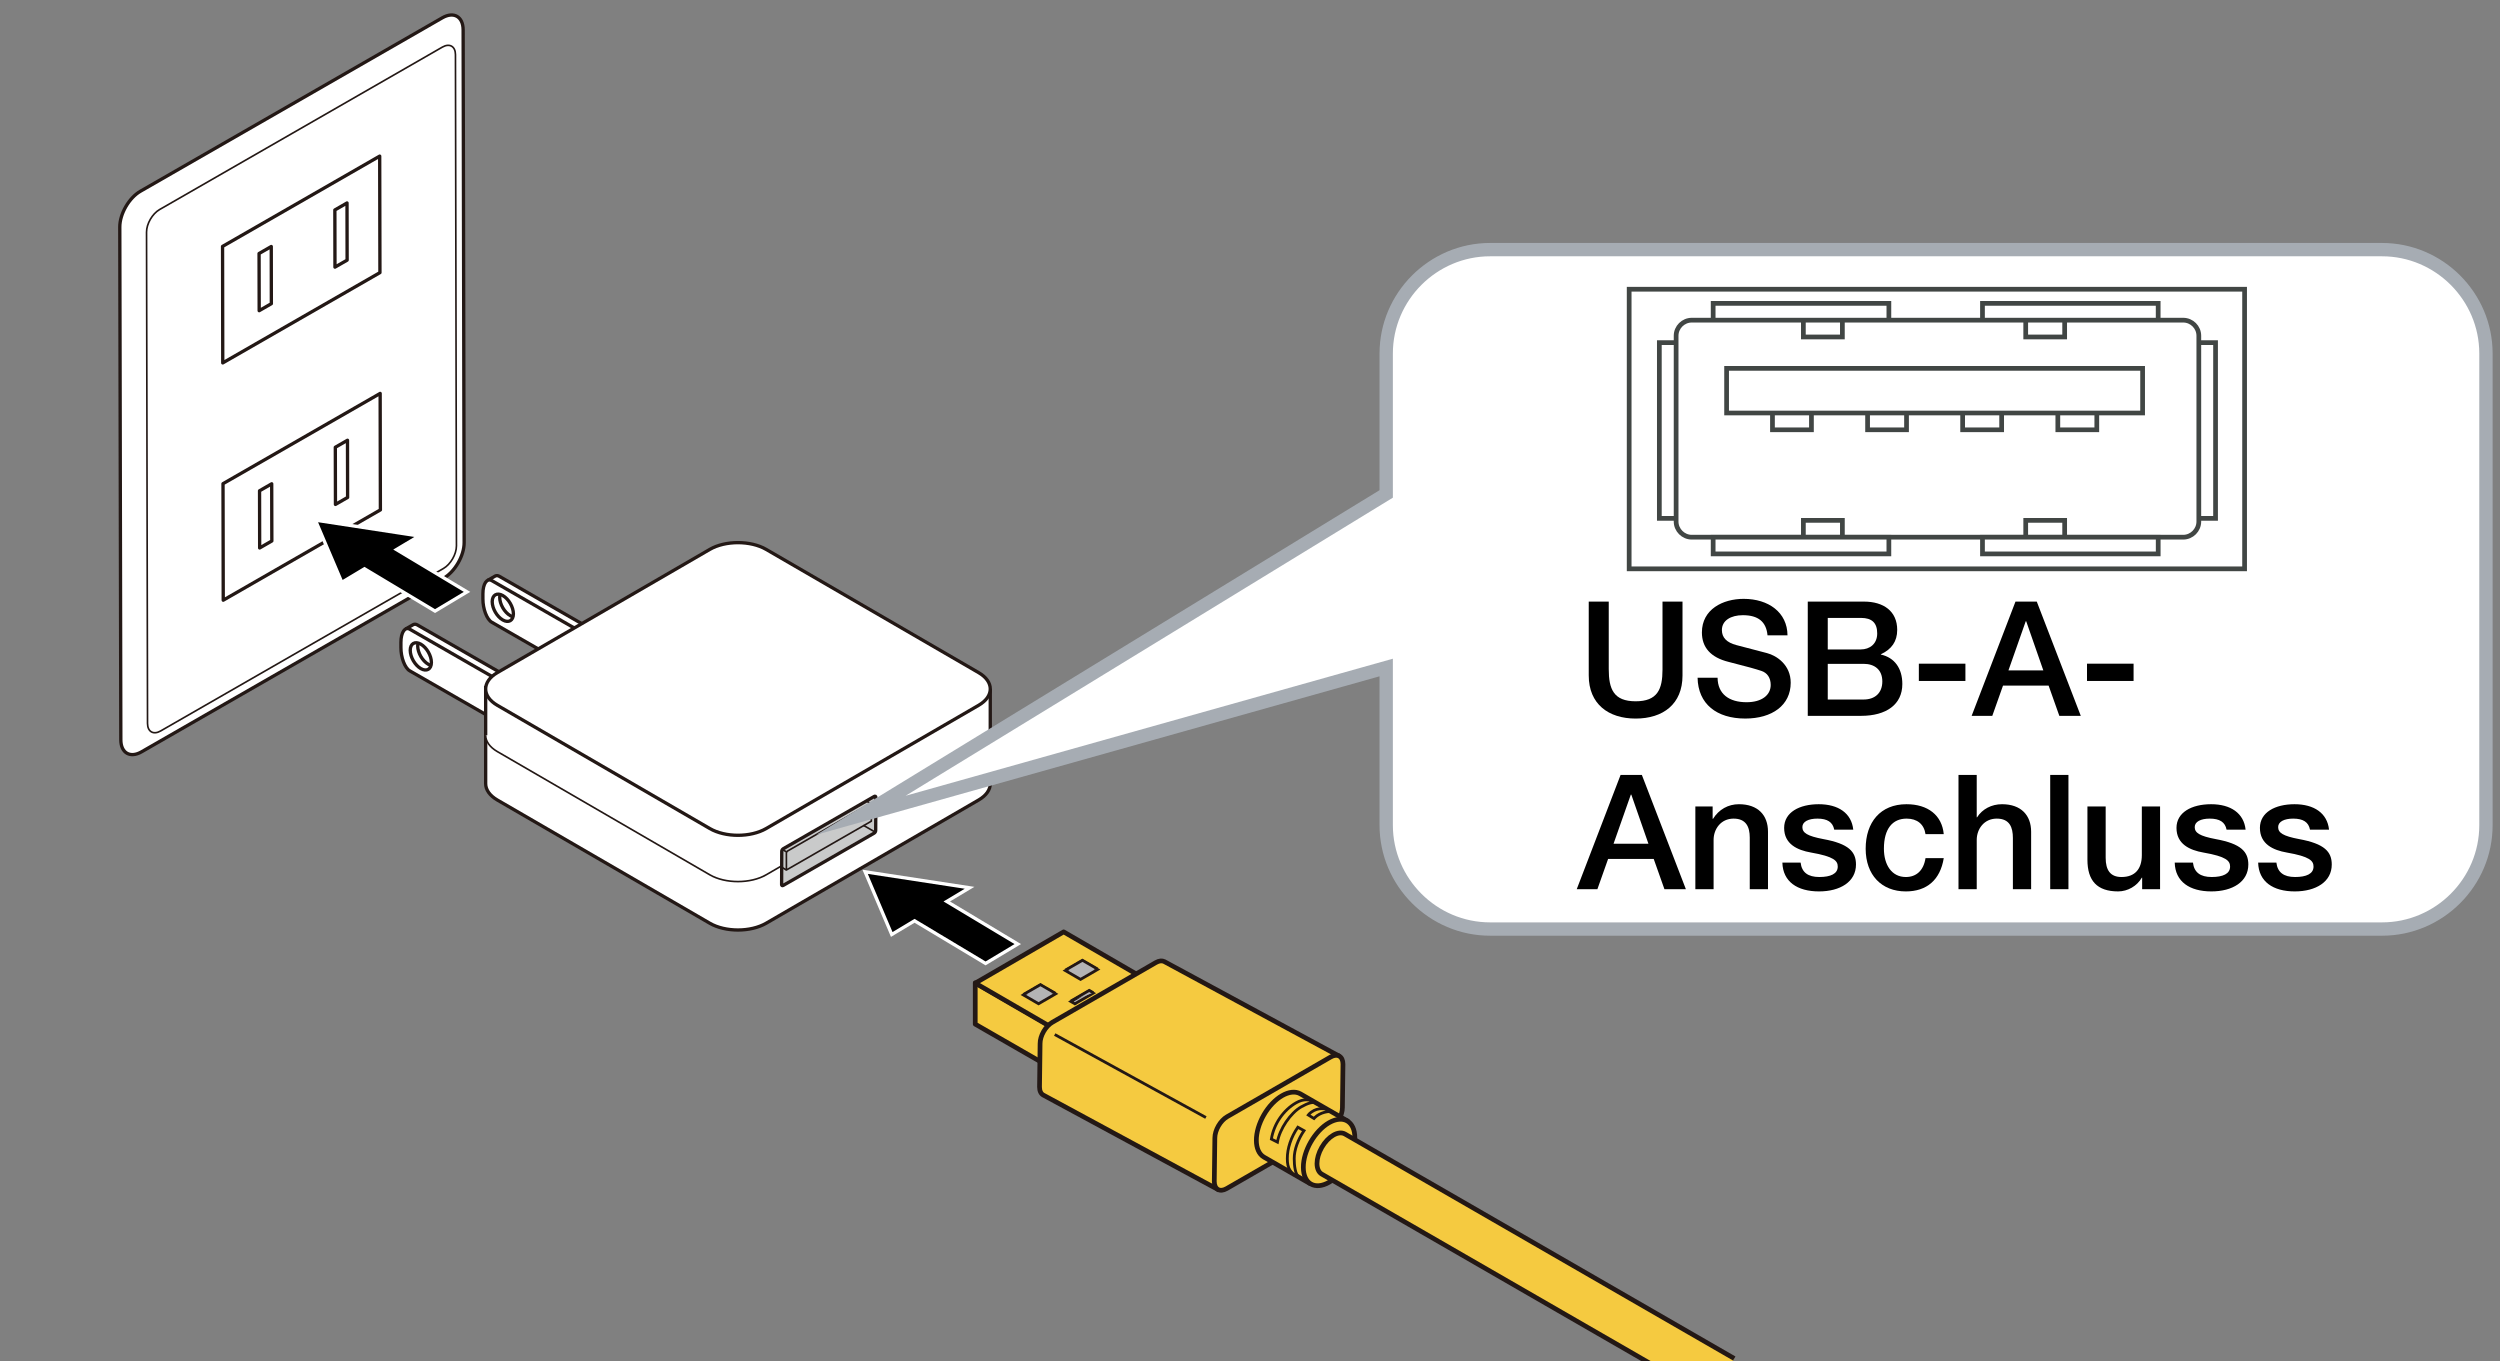<?xml version="1.0" encoding="utf-8"?>
<!-- Generator: Adobe Illustrator 27.9.0, SVG Export Plug-In . SVG Version: 6.00 Build 0)  -->
<svg version="1.1" xmlns="http://www.w3.org/2000/svg" xmlns:xlink="http://www.w3.org/1999/xlink" x="0px" y="0px"
	 viewBox="0 0 375 204.208" enable-background="new 0 0 375 204.208" xml:space="preserve">
<rect x="0" y="0" width="375" height="204.208" fill="#808080" stroke="none"/>
<g id="レイヤー_1">
	<g>
		<g>
			<polygon stroke="#FFFFFF" stroke-width="0.5" points="142.014,135.22 145.438,133.169 129.769,130.772 133.762,140.172 
				137.182,138.12 147.834,144.512 152.668,141.611 			"/>
		</g>
		<g>
			<g>
				<g>
					<path fill="#FFFFFF" stroke="#231815" stroke-width="0.5" stroke-linejoin="round" d="M60.861,94.343l1.126-0.649
						c0.184-0.091,0.394-0.082,0.62,0.047l18.113,10.41l-0.016,6.238l-1.122,0.649"/>
					<g>
						<path fill="#FFFFFF" stroke="#231815" stroke-width="0.5" stroke-linejoin="round" d="M79.596,104.799L61.481,94.39
							c-0.74-0.425-1.339,0.457-1.344,1.967v0.769c-0.005,1.513,0.594,3.081,1.332,3.503l18.113,10.41L79.596,104.799z"/>
						<path fill="none" stroke="#231815" stroke-width="0.5" stroke-linejoin="round" d="M61.535,97.545
							c0.002-1.012,0.714-1.422,1.591-0.918c0.879,0.504,1.588,1.731,1.584,2.743c-0.003,1.012-0.714,1.422-1.591,0.919
							C62.242,99.783,61.535,98.557,61.535,97.545z"/>
					</g>
					<path fill="none" stroke="#231815" stroke-width="0.5" stroke-linejoin="round" d="M64.621,99.806
						c-0.122-0.036-0.248-0.091-0.379-0.166c-0.877-0.504-1.586-1.733-1.586-2.742c0-0.129,0.016-0.244,0.035-0.351"/>
				</g>
				<g>
					<path fill="#FFFFFF" stroke="#231815" stroke-width="0.5" stroke-linejoin="round" d="M73.158,87.052l1.126-0.65
						c0.184-0.089,0.396-0.081,0.617,0.047l18.115,10.409l-0.012,6.24l-1.126,0.65"/>
					<g>
						<path fill="#FFFFFF" stroke="#231815" stroke-width="0.5" stroke-linejoin="round" d="M91.891,97.506L73.779,87.097
							c-0.74-0.423-1.341,0.455-1.343,1.967v0.77c-0.005,1.51,0.592,3.08,1.33,3.502l18.111,10.411L91.891,97.506z"/>
						<path fill="none" stroke="#231815" stroke-width="0.5" stroke-linejoin="round" d="M73.831,90.252
							c0.003-1.011,0.717-1.421,1.593-0.918c0.877,0.505,1.586,1.733,1.586,2.744c-0.002,1.009-0.716,1.421-1.595,0.918
							C74.539,92.492,73.831,91.263,73.831,90.252z"/>
					</g>
					<path fill="none" stroke="#231815" stroke-width="0.5" stroke-linejoin="round" d="M76.919,92.512
						c-0.12-0.036-0.25-0.089-0.379-0.166c-0.877-0.503-1.586-1.732-1.584-2.743c0-0.126,0.01-0.243,0.031-0.349"/>
				</g>
			</g>
			<path fill="#FFFFFF" stroke="#231815" stroke-width="0.5" d="M72.849,102.88v14.672c0,0.888,0.584,1.774,1.751,2.451
				l31.869,18.484c2.334,1.353,6.118,1.353,8.452,0l31.869-18.484c1.165-0.677,1.749-1.563,1.749-2.449v-14.219"/>
			<path fill="#FFFFFF" stroke="#231815" stroke-width="0.25" d="M72.849,110.286c0,0.888,0.584,1.775,1.751,2.451l31.869,18.485
				c2.334,1.353,6.118,1.353,8.452,0l31.869-18.485c1.165-0.676,1.749-1.563,1.749-2.449"/>
			<path fill="#FFFFFF" stroke="#231815" stroke-width="0.5" d="M106.47,124.281c2.334,1.353,6.118,1.353,8.452,0l31.869-18.485
				c2.334-1.353,2.334-3.549,0-4.902L114.922,82.41c-2.334-1.353-6.118-1.353-8.452,0L74.6,100.895
				c-2.334,1.353-2.334,3.549,0,4.902L106.47,124.281z"/>
			<g>
				<path fill="#C9CACA" stroke="#231815" stroke-width="0.5" stroke-linejoin="round" d="M131.353,124.581
					c0,0.143-0.101,0.317-0.225,0.388l-13.663,7.853c-0.123,0.069-0.224,0.012-0.224-0.13l0.022-4.991
					c-0.001-0.143,0.1-0.317,0.224-0.389l13.663-7.852c0.125-0.071,0.226-0.014,0.226,0.13L131.353,124.581z"/>
				<path fill="#C9CACA" stroke="#231815" stroke-width="0.25" stroke-linejoin="round" d="M130.491,120.552l-12.331,7.087
					c-0.112,0.063-0.202,0.221-0.202,0.35l0.004,2.509l12.737-7.32l-0.005-2.508C130.693,120.54,130.602,120.486,130.491,120.552z"
					/>
				
					<line fill="none" stroke="#231815" stroke-width="0.25" stroke-linejoin="round" x1="131.248" y1="124.801" x2="129.514" y2="123.801"/>
				
					<line fill="none" stroke="#231815" stroke-width="0.25" stroke-linejoin="round" x1="130.616" y1="120.534" x2="129.98" y2="120.167"/>
				
					<line fill="none" stroke="#231815" stroke-width="0.25" stroke-linejoin="round" x1="117.962" y1="130.497" x2="117.253" y2="130.087"/>
				
					<line fill="none" stroke="#231815" stroke-width="0.25" stroke-linejoin="round" x1="118.003" y1="127.799" x2="117.367" y2="127.431"/>
			</g>
		</g>
		<g>
			<g>
				<polygon fill="#F5CA40" stroke="#231815" stroke-width="0.709" stroke-linejoin="round" points="159.472,161.207 
					146.286,153.622 146.286,147.427 159.472,155.013 				"/>
				<polygon fill="#F5CA40" stroke="#231815" stroke-width="0.709" stroke-linejoin="round" points="172.693,147.406 
					159.444,155.091 146.297,147.466 159.548,139.781 				"/>
				<polygon fill="#B4B4B5" stroke="#231815" stroke-width="0.425" points="158.334,149.083 155.782,150.563 153.509,149.244 
					156.062,147.764 				"/>
				<polygon fill="#B4B4B5" stroke="#231815" stroke-width="0.425" points="163.986,148.976 161.235,150.571 160.635,150.226 
					163.387,148.629 				"/>
				<polygon fill="#B4B4B5" stroke="#231815" stroke-width="0.425" points="164.635,145.427 162.082,146.908 159.809,145.59 
					162.362,144.11 				"/>
				<polyline fill="#B4B4B5" stroke="#231815" stroke-width="0.425" points="153.509,149.175 156.062,147.695 158.334,149.013 				
					"/>
				<polyline fill="#B4B4B5" stroke="#231815" stroke-width="0.425" points="160.635,150.156 163.387,148.561 163.986,148.907 				
					"/>
				<polyline fill="#B4B4B5" stroke="#231815" stroke-width="0.425" points="159.809,145.522 162.362,144.041 164.635,145.359 				
					"/>
			</g>
			<path fill="#F5CA40" stroke="#231815" stroke-width="0.709" stroke-linejoin="round" d="M182.857,178.514l-26.347-14.246
				c-0.355-0.184-0.581-0.606-0.581-1.218l0.084-6.512c-0.004-1.182,0.824-2.613,1.846-3.199l15.517-8.954
				c0.494-0.282,0.938-0.319,1.272-0.148l26.292,14.213"/>
			<path fill="#F5CA40" stroke="#231815" stroke-width="0.709" stroke-linejoin="round" d="M182.226,170.705
				c-0.001-1.179,0.826-2.611,1.847-3.199l15.518-8.952c1.024-0.592,1.853-0.113,1.854,1.071l-0.082,6.51
				c0.001,1.182-0.825,2.611-1.849,3.201l-15.518,8.952c-1.021,0.59-1.852,0.111-1.853-1.07L182.226,170.705z"/>
			<line fill="#FFFFFF" stroke="#231815" stroke-width="0.425" x1="158.207" y1="155.179" x2="180.885" y2="167.629"/>
			<g>
				<path fill="#F5CA40" stroke="#231815" stroke-width="0.709" stroke-linejoin="round" d="M202.274,168.23l-7.21-4.151
					c-1.516-0.877-3.972,0.539-5.484,3.155c-1.508,2.621-1.506,5.451,0.018,6.336l6.998,4.023"/>
				<path fill="#F5CA40" stroke="#231815" stroke-width="0.709" d="M195.499,175.098c0.004,2.464,1.742,3.466,3.874,2.236
					c2.136-1.226,3.861-4.22,3.854-6.684c-0.006-2.466-1.742-3.465-3.879-2.239C197.219,169.642,195.486,172.64,195.499,175.098z"/>
				<g>
					<g>
						<path fill="#F5CA40" stroke="#231815" stroke-width="0.425" d="M193.097,173.798c0,1.501,0.472,2.103,1.51,2.685l0.237,0.091
							c-0.569-0.419-0.709-1.736-0.711-2.779c-0.007-1.317,0.569-2.874,1.468-4.198l-0.926-0.512
							C193.646,170.58,193.091,172.266,193.097,173.798z"/>
					</g>
					<g>
						<path fill="#F5CA40" stroke="#231815" stroke-width="0.425" d="M196.726,166.798c-0.319,0.226-0.485,0.447-0.485,0.447
							l0.859,0.531l0.157-0.166c0.697-0.711,2.179-1.072,2.703-0.768l-0.201-0.13C198.902,166.22,197.711,166.088,196.726,166.798z
							 M196.726,166.798L196.726,166.798L196.726,166.798z"/>
					</g>
				</g>
				<g>
					<path fill="#F5CA40" stroke="#231815" stroke-width="0.425" d="M194.394,165.43c-1.855,1.069-3.312,3.128-3.688,5.429
						l0.906,0.459c0.332-1.983,1.981-4.387,3.569-5.288c0.963-0.547,1.811-0.833,2.333-0.533l-0.202-0.124
						C196.458,164.879,195.537,164.776,194.394,165.43z"/>
				</g>
			</g>
			<path fill="#F5CA40" stroke="#231815" stroke-width="0.709" stroke-linejoin="round" d="M260.14,203.776l-58.4-33.675
				c-0.963-0.553-2.522,0.343-3.472,2.004c-0.96,1.661-0.956,3.464,0.006,4.015l58.301,33.618"/>
		</g>
		<g>
			<path fill="#FFFFFF" stroke="#231815" stroke-width="0.5" stroke-linejoin="round" d="M69.623,81.381
				c0.006,1.979-1.39,4.388-3.107,5.377L21.239,112.77c-1.717,0.989-3.112,0.179-3.115-1.802l-0.156-76.911
				c-0.003-1.981,1.384-4.387,3.104-5.376L66.349,2.671c1.72-0.986,3.115-0.181,3.121,1.799L69.623,81.381z"/>
			<path fill="#FFFFFF" stroke="#231815" stroke-width="0.25" stroke-linejoin="round" d="M68.467,81.889
				c0,1.25-0.875,2.764-1.956,3.387l-42.418,24.371c-1.081,0.622-1.962,0.114-1.965-1.135l-0.147-73.693
				c-0.003-1.247,0.875-2.763,1.956-3.386L66.352,7.066c1.081-0.622,1.965-0.117,1.967,1.131L68.467,81.889z"/>
			<g>
				<polygon fill="none" stroke="#231815" stroke-width="0.5" stroke-linejoin="round" points="56.99,40.893 33.413,54.435 
					33.383,36.961 56.954,23.419 				"/>
				<polygon fill="none" stroke="#231815" stroke-width="0.5" stroke-linejoin="round" points="52.068,39.022 50.245,40.069 
					50.229,31.496 52.052,30.446 				"/>
				<polygon fill="none" stroke="#231815" stroke-width="0.5" stroke-linejoin="round" points="40.702,45.552 38.877,46.601 
					38.86,38.026 40.689,36.977 				"/>
			</g>
			<g>
				<polygon fill="none" stroke="#231815" stroke-width="0.5" stroke-linejoin="round" points="57.059,76.484 33.486,90.028 
					33.452,72.553 57.023,59.013 				"/>
				<polygon fill="none" stroke="#231815" stroke-width="0.5" stroke-linejoin="round" points="52.141,74.615 50.318,75.662 
					50.298,67.09 52.124,66.04 				"/>
				<polygon fill="none" stroke="#231815" stroke-width="0.5" stroke-linejoin="round" points="40.775,81.143 38.949,82.193 
					38.932,73.618 40.755,72.57 				"/>
			</g>
		</g>
		<g>
			<polygon stroke="#FFFFFF" stroke-width="0.5" points="59.473,82.436 62.874,80.399 47.308,78.019 51.275,87.354 54.672,85.317 
				65.254,91.664 70.056,88.783 			"/>
		</g>
	</g>
	<path fill="#FFFFFF" d="M357.296,37.444H223.522c-8.569,0-15.592,7.018-15.592,15.587V74.09l-78.778,48.195l78.778-22.159v23.644
		c0,8.579,7.023,15.587,15.592,15.587h133.775c8.579,0,15.597-7.008,15.597-15.587V53.032
		C372.893,44.462,365.875,37.444,357.296,37.444"/>
	<path fill="none" stroke="#A6ACB3" stroke-width="2" stroke-miterlimit="10" d="M357.296,37.444H223.522
		c-8.569,0-15.592,7.018-15.592,15.587V74.09l-78.778,48.195l78.778-22.159v23.644c0,8.579,7.023,15.587,15.592,15.587h133.775
		c8.579,0,15.597-7.008,15.597-15.587V53.032C372.893,44.462,365.875,37.444,357.296,37.444z"/>
	<g>
		<path d="M241.312,90.239v10.129c0,2.977,0.72,4.825,4.032,4.825c3.264,0,4.032-1.776,4.032-4.752V90.239h3v11.089
			c0,4.296-2.928,6.457-7.032,6.457c-4.081,0-7.033-2.185-7.033-6.457V90.239H241.312z"/>
		<path d="M268.125,95.303h-3v-0.024c-0.192-2.016-1.393-3-3.696-3c-1.801,0-3.145,0.792-3.145,2.232
			c0,1.128,0.72,1.872,2.185,2.256l4.584,1.2c1.464,0.384,3.553,1.776,3.553,4.44c0,3.384-2.785,5.376-6.817,5.376
			c-4.296,0-7.08-2.185-7.152-6.121h3c0.024,2.448,1.729,3.672,4.345,3.672c2.304,0,3.624-1.08,3.624-2.592
			c0-1.08-0.527-1.824-1.416-2.112c-0.96-0.312-1.704-0.528-4.896-1.344c-2.712-0.672-4.008-2.184-4.008-4.416
			c0-3.48,3.144-5.041,6.265-5.041C265.269,89.831,268.101,91.847,268.125,95.303z"/>
		<path d="M279.589,90.239c2.952,0,4.992,1.44,4.992,4.249c0,1.728-0.84,2.904-2.448,3.648v0.048
			c2.064,0.456,3.217,2.088,3.217,4.417c0,3.072-2.4,4.776-6.193,4.776h-7.992V90.239H279.589z M279.108,97.416
			c1.368,0,2.473-0.84,2.473-2.4c0-1.584-0.792-2.329-2.425-2.329h-4.992v4.729H279.108z M279.541,104.928
			c1.704,0,2.808-0.984,2.808-2.712c0-1.752-1.151-2.64-2.808-2.64h-5.377v5.353H279.541z"/>
		<path d="M294.812,99.552v2.592h-6.985v-2.592H294.812z"/>
		<path d="M305.516,90.239l6.601,17.138H308.9l-1.608-4.537h-6.841l-1.607,4.537h-3.097l6.576-17.138H305.516z M303.859,93.191
			l-2.592,7.369h5.232l-2.568-7.369H303.859z"/>
		<path d="M320.036,99.552v2.592h-6.985v-2.592H320.036z"/>
		<path d="M246.28,116.239l6.601,17.138h-3.216l-1.608-4.537h-6.841l-1.607,4.537h-3.097l6.576-17.138H246.28z M244.624,119.191
			l-2.592,7.369h5.232l-2.568-7.369H244.624z"/>
		<path d="M265.199,124.76v8.617h-2.736v-7.752c0-1.584-0.552-2.833-2.424-2.833c-1.92,0-3,1.584-3,3.192v7.393h-2.736v-12.409
			h2.592v1.824l0.048,0.048c0.889-1.44,2.305-2.208,3.889-2.208C263.688,120.631,265.199,122.264,265.199,124.76z"/>
		<path d="M277.989,124.448h-2.856c-0.216-1.128-1.032-1.656-2.521-1.656c-1.344,0-2.256,0.456-2.256,1.272
			c0,0.864,0.744,1.344,3.145,1.8c3.815,0.696,4.896,1.896,4.896,3.816c0,2.592-2.376,4.032-5.544,4.032
			c-3.265,0-5.425-1.464-5.496-4.32h2.735c0.168,1.464,1.104,2.16,2.809,2.16c1.681,0,2.761-0.48,2.761-1.56
			c0-0.864-0.553-1.512-4.009-2.112c-2.064-0.36-4.032-1.272-4.032-3.696c0-2.328,2.28-3.552,5.185-3.552
			C275.757,120.631,277.725,121.976,277.989,124.448z"/>
		<path d="M291.562,125.12h-2.736c-0.216-1.488-1.248-2.328-2.832-2.328c-2.112,0-3.408,1.512-3.408,4.512
			c0,2.4,1.152,4.249,3.288,4.249c1.561,0,2.665-0.96,2.952-2.832h2.736c-0.527,3.264-2.544,4.992-5.688,4.992
			c-3.624,0-6.024-2.448-6.024-6.409c0-3.96,2.208-6.672,6.121-6.672C289.187,120.631,291.299,122.288,291.562,125.12z"/>
		<path d="M296.509,116.239v6.361h0.048c0.792-1.248,2.184-1.968,3.744-1.968c2.856,0,4.368,1.656,4.368,4.128v8.617h-2.736v-7.681
			c0-1.584-0.479-2.904-2.424-2.904c-1.896,0-3,1.56-3,3.192v7.393h-2.736v-17.138H296.509z"/>
		<path d="M310.267,116.239v17.138h-2.736v-17.138H310.267z"/>
		<path d="M315.851,120.967v7.705c0,1.848,0.695,2.88,2.376,2.88c2.04,0,3.048-1.224,3.048-3.288v-7.297h2.736v12.409h-2.688v-1.728
			h-0.048c-0.72,1.272-2.136,2.064-3.552,2.064c-3.169,0-4.608-1.608-4.608-4.752v-7.993H315.851z"/>
		<path d="M336.841,124.448h-2.856c-0.216-1.128-1.032-1.656-2.521-1.656c-1.344,0-2.256,0.456-2.256,1.272
			c0,0.864,0.744,1.344,3.145,1.8c3.815,0.696,4.896,1.896,4.896,3.816c0,2.592-2.376,4.032-5.544,4.032
			c-3.265,0-5.425-1.464-5.496-4.32h2.735c0.168,1.464,1.104,2.16,2.809,2.16c1.681,0,2.761-0.48,2.761-1.56
			c0-0.864-0.553-1.512-4.009-2.112c-2.064-0.36-4.032-1.272-4.032-3.696c0-2.328,2.28-3.552,5.185-3.552
			C334.608,120.631,336.576,121.976,336.841,124.448z"/>
		<path d="M349.356,124.448H346.5c-0.216-1.128-1.032-1.656-2.521-1.656c-1.344,0-2.256,0.456-2.256,1.272
			c0,0.864,0.744,1.344,3.145,1.8c3.815,0.696,4.896,1.896,4.896,3.816c0,2.592-2.376,4.032-5.544,4.032
			c-3.265,0-5.425-1.464-5.496-4.32h2.735c0.168,1.464,1.104,2.16,2.809,2.16c1.681,0,2.761-0.48,2.761-1.56
			c0-0.864-0.553-1.512-4.009-2.112c-2.064-0.36-4.032-1.272-4.032-3.696c0-2.328,2.28-3.552,5.185-3.552
			C347.124,120.631,349.092,121.976,349.356,124.448z"/>
	</g>
	<path fill="none" stroke="#414644" stroke-width="0.709" d="M258.99,61.95v-6.695h62.401v6.695H258.99z M258.99,61.95
		 M303.858,80.579v-2.52h5.841v2.52H303.858z M303.858,80.579 M270.506,80.579v-2.52h5.851v2.52H270.506z M270.506,80.579
		 M297.372,83.089v-2.52h26.358v2.52H297.372z M297.372,83.089 M256.973,83.089v-2.52h26.358v2.52H256.973z M256.973,83.089
		 M309.699,50.548v-2.524h-5.841v2.524H309.699z M309.699,50.548 M314.52,64.47v-2.52h-5.846v2.52H314.52z M314.52,64.47
		 M300.247,64.47v-2.52h-5.851v2.52H300.247z M300.247,64.47 M285.979,64.47v-2.52h-5.841v2.52H285.979z M285.979,64.47
		 M271.716,64.47v-2.52h-5.846v2.52H271.716z M271.716,64.47 M276.356,50.548v-2.524h-5.851v2.524H276.356z M276.356,50.548
		 M323.726,48.024v-2.52h-26.354v2.52H323.726z M323.726,48.024 M332.333,77.751V51.398h-2.51v26.354H332.333z M332.333,77.751
		 M251.417,77.751V51.398h-2.515v26.354H251.417z M251.417,77.751 M283.332,48.024v-2.52h-26.358v2.52H283.332z M283.332,48.024
		 M329.823,78.23c0,1.286-1.058,2.349-2.344,2.349h-73.713c-1.281,0-2.349-1.063-2.349-2.349V50.363
		c0-1.286,1.067-2.339,2.349-2.339h73.713c1.286,0,2.344,1.053,2.344,2.339V78.23z"/>
	<path fill="none" stroke="#414644" stroke-width="0.709" d="M244.375,85.324V43.383h92.314v41.941H244.375z M244.375,85.324"/>
</g>
<g id="編集モード">
	<g>
	</g>
	<g>
	</g>
	<g>
	</g>
	<g>
	</g>
	<g>
	</g>
	<g>
	</g>
	<g>
	</g>
	<g>
	</g>
	<g>
	</g>
	<g>
	</g>
	<g>
	</g>
	<g>
	</g>
	<g>
	</g>
	<g>
	</g>
	<g>
	</g>
</g>
</svg>

